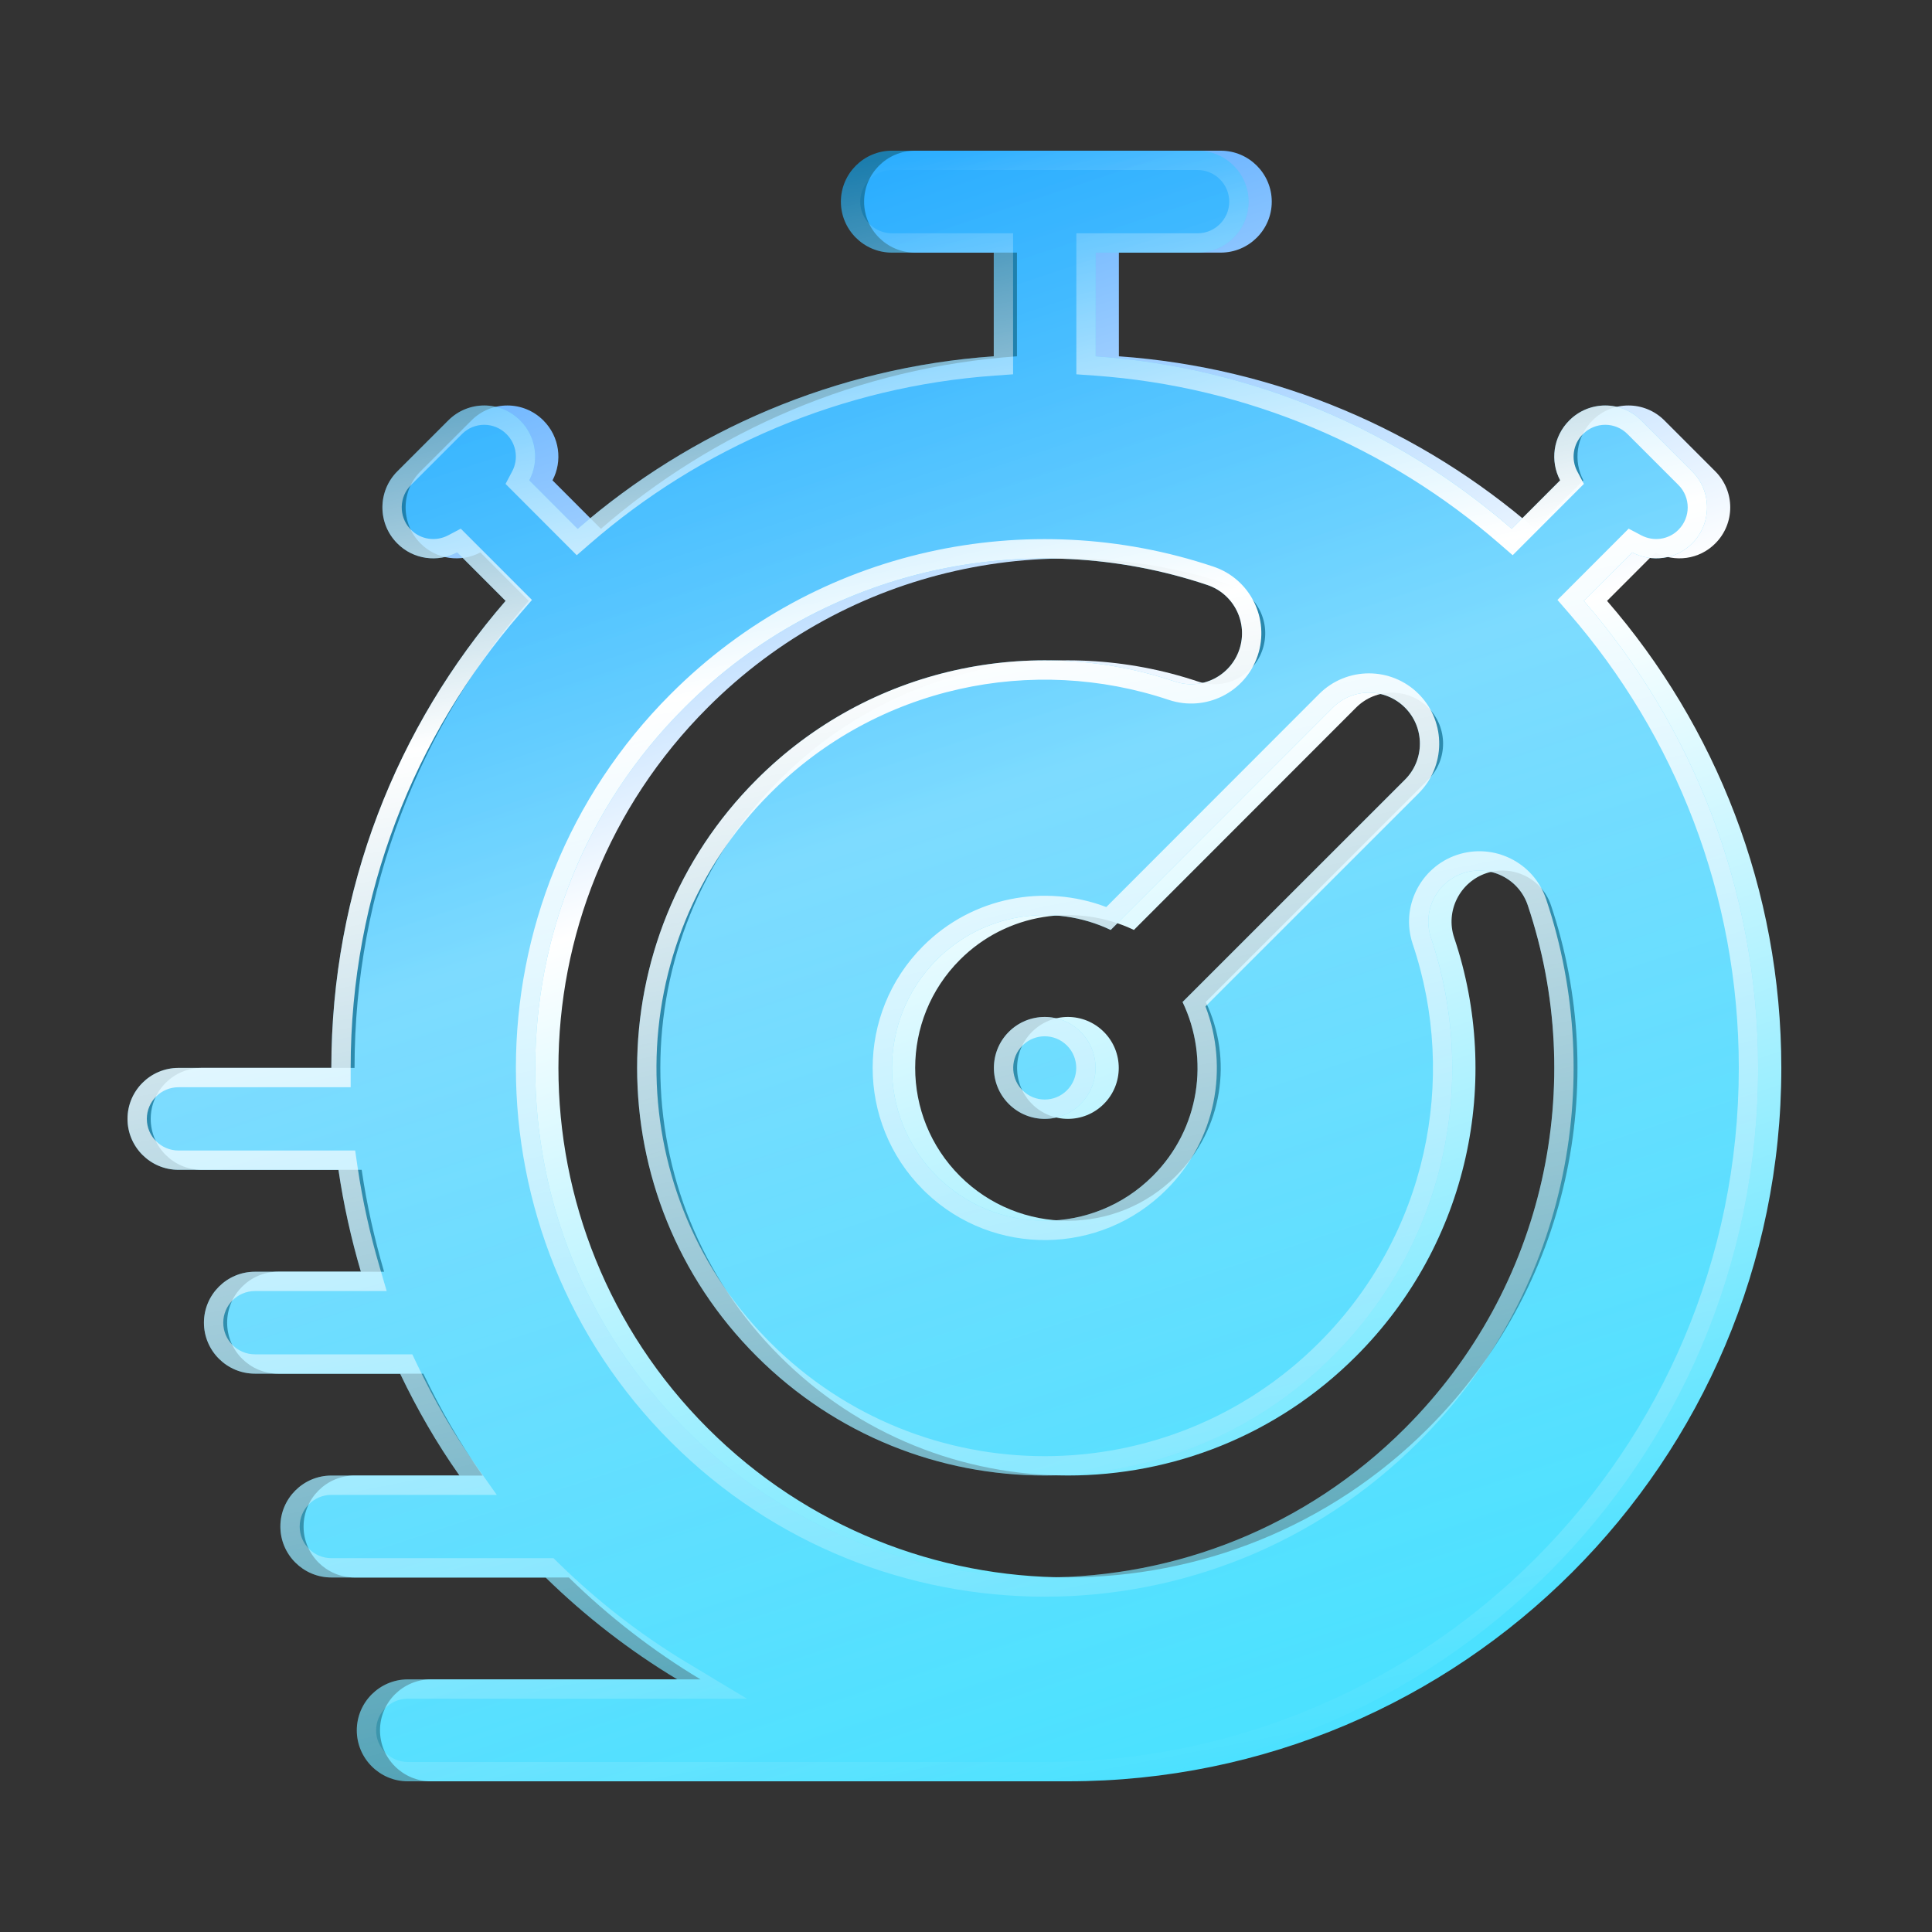 <svg viewBox="0 0 100 100" fill="none" xmlns="http://www.w3.org/2000/svg">
<rect x="0" y="0" width="100" height="100" fill="#333333" stroke="none"/>
<path fill-rule="evenodd" clip-rule="evenodd" d="M55.276 92.2C75.65 92.2 92.201 75.655 92.201 55.275C92.201 46.033 88.798 37.579 83.181 31.101L85.686 28.593C86.689 29.122 87.954 28.967 88.785 28.127C89.814 27.099 89.814 25.427 88.785 24.398L86.148 21.76C85.119 20.73 83.457 20.73 82.429 21.76C81.585 22.599 81.427 23.865 81.954 24.862L79.448 27.372C73.593 22.292 66.116 19.023 57.913 18.442V13.075H63.188C64.639 13.075 65.826 11.893 65.826 10.438C65.826 8.982 64.639 7.8 63.188 7.8H47.363C45.913 7.8 44.726 8.982 44.726 10.438C44.726 11.893 45.913 13.075 47.363 13.075H52.638V18.442C44.436 19.023 36.958 22.292 31.103 27.372L28.598 24.862C29.125 23.865 28.967 22.599 28.123 21.76C27.094 20.73 25.432 20.73 24.404 21.76L21.766 24.398C20.738 25.427 20.738 27.099 21.766 28.127C22.597 28.967 23.863 29.122 24.865 28.593L27.371 31.101C21.753 37.579 18.351 46.033 18.351 55.275H10.438C8.988 55.275 7.801 56.457 7.801 57.913C7.801 59.368 8.988 60.55 10.438 60.55H18.72C18.984 62.354 19.38 64.116 19.881 65.825H14.395C12.944 65.825 11.757 67.007 11.757 68.463C11.757 69.918 12.944 71.1 14.395 71.1H21.911C22.795 72.949 23.81 74.712 24.984 76.375H18.351C16.9 76.375 15.713 77.557 15.713 79.013C15.713 80.468 16.9 81.65 18.351 81.65H29.442C31.499 83.661 33.78 85.435 36.259 86.925H22.307C20.856 86.925 19.669 88.107 19.669 89.562C19.669 91.018 20.856 92.2 22.307 92.2H55.276ZM75.268 48.536C77.747 55.891 76.046 64.341 70.191 70.195C61.962 78.43 48.59 78.43 40.361 70.195C32.118 61.961 32.118 48.589 40.361 40.355C46.203 34.501 54.656 32.81 62.015 35.278C63.399 35.74 64.889 34.997 65.351 33.616C65.813 32.236 65.074 30.74 63.689 30.277C54.498 27.192 43.934 29.309 36.629 36.625C26.329 46.918 26.329 63.632 36.629 73.925C46.915 84.218 63.637 84.218 73.923 73.925C81.242 66.61 83.365 56.05 80.279 46.859C79.818 45.478 78.314 44.734 76.93 45.197C75.558 45.66 74.806 47.157 75.268 48.536ZM62.41 51.863L73.923 40.355C74.951 39.326 74.951 37.654 73.923 36.625C72.894 35.595 71.219 35.595 70.191 36.625L58.691 48.134C55.751 46.731 52.111 47.245 49.684 49.68C46.598 52.768 46.598 57.782 49.684 60.87C52.77 63.958 57.781 63.958 60.867 60.87C63.307 58.436 63.821 54.804 62.41 51.863ZM57.135 53.41C58.164 54.439 58.164 56.111 57.135 57.14C56.107 58.17 54.445 58.17 53.416 57.14C52.388 56.111 52.388 54.439 53.416 53.41C54.445 52.38 56.107 52.38 57.135 53.41Z" fill="url(#paint0_linear_17019_2626)"/>
<path fill-rule="evenodd" clip-rule="evenodd" d="M54.075 92.2C74.449 92.2 91 75.655 91 55.275C91 46.033 87.597 37.579 81.979 31.101L84.485 28.593C85.487 29.122 86.753 28.967 87.584 28.127C88.613 27.099 88.613 25.427 87.584 24.398L84.947 21.76C83.918 20.73 82.256 20.73 81.228 21.76C80.384 22.599 80.225 23.865 80.753 24.862L78.247 27.372C72.392 22.292 64.915 19.023 56.712 18.442V13.075H61.987C63.438 13.075 64.625 11.893 64.625 10.438C64.625 8.982 63.438 7.8 61.987 7.8H46.162C44.712 7.8 43.525 8.982 43.525 10.438C43.525 11.893 44.712 13.075 46.162 13.075H51.437V18.442C43.234 19.023 35.757 22.292 29.902 27.372L27.396 24.862C27.924 23.865 27.766 22.599 26.922 21.76C25.893 20.73 24.231 20.73 23.203 21.76L20.565 24.398C19.537 25.427 19.537 27.099 20.565 28.127C21.396 28.967 22.662 29.122 23.664 28.593L26.17 31.101C20.552 37.579 17.15 46.033 17.15 55.275H9.237C7.786 55.275 6.6 56.457 6.6 57.913C6.6 59.368 7.786 60.55 9.237 60.55H17.519C17.783 62.354 18.178 64.116 18.679 65.825H13.193C11.743 65.825 10.556 67.007 10.556 68.463C10.556 69.918 11.743 71.1 13.193 71.1H20.71C21.594 72.949 22.609 74.712 23.783 76.375H17.15C15.699 76.375 14.512 77.557 14.512 79.013C14.512 80.468 15.699 81.65 17.15 81.65H28.24C30.298 83.661 32.579 85.435 35.058 86.925H21.106C19.655 86.925 18.468 88.107 18.468 89.562C18.468 91.018 19.655 92.2 21.106 92.2H54.075ZM74.067 48.536C76.546 55.891 74.845 64.341 68.99 70.195C60.761 78.43 47.389 78.43 39.16 70.195C30.917 61.961 30.917 48.589 39.16 40.355C45.002 34.501 53.455 32.81 60.813 35.278C62.198 35.74 63.688 34.997 64.15 33.616C64.611 32.236 63.873 30.74 62.488 30.277C53.297 27.192 42.733 29.309 35.428 36.625C25.128 46.918 25.128 63.632 35.428 73.925C45.714 84.218 62.435 84.218 72.722 73.925C80.041 66.61 82.164 56.05 79.078 46.859C78.617 45.478 77.113 44.734 75.728 45.197C74.357 45.66 73.605 47.157 74.067 48.536ZM61.209 51.863L72.722 40.355C73.75 39.326 73.75 37.654 72.722 36.625C71.693 35.595 70.018 35.595 68.99 36.625L57.49 48.134C54.549 46.731 50.91 47.245 48.483 49.68C45.397 52.768 45.397 57.782 48.483 60.87C51.569 63.958 56.58 63.958 59.666 60.87C62.106 58.436 62.62 54.804 61.209 51.863ZM55.934 53.41C56.963 54.439 56.963 56.111 55.934 57.14C54.906 58.17 53.244 58.17 52.215 57.14C51.187 56.111 51.187 54.439 52.215 53.41C53.244 52.38 54.906 52.38 55.934 53.41Z" fill="url(#paint1_linear_17019_2626)" fill-opacity="0.6"/>
<path d="M61.987 7.8C63.438 7.8 64.625 8.982 64.625 10.438C64.625 11.893 63.438 13.075 61.987 13.075H56.712V18.442C64.915 19.023 72.392 22.292 78.247 27.372L80.753 24.862C80.225 23.865 80.384 22.599 81.228 21.76C82.256 20.73 83.918 20.73 84.947 21.76L87.584 24.398C88.613 25.427 88.613 27.099 87.584 28.127C86.753 28.967 85.487 29.122 84.485 28.593L81.98 31.101C87.597 37.579 91 46.033 91 55.275C91 75.655 74.449 92.2 54.075 92.2H21.106C19.655 92.2 18.468 91.018 18.468 89.562C18.468 88.107 19.655 86.925 21.106 86.925H35.058C32.579 85.435 30.298 83.661 28.24 81.65H17.15C15.699 81.65 14.512 80.468 14.512 79.013C14.512 77.557 15.699 76.375 17.15 76.375H23.783C22.609 74.712 21.594 72.949 20.71 71.1H13.193C11.743 71.1 10.556 69.918 10.556 68.463C10.556 67.007 11.743 65.825 13.193 65.825H18.68C18.178 64.116 17.783 62.354 17.519 60.55H9.237C7.786 60.55 6.6 59.368 6.6 57.913C6.6 56.457 7.786 55.275 9.237 55.275H17.15C17.15 46.033 20.552 37.579 26.17 31.101L23.664 28.593C22.662 29.122 21.396 28.967 20.565 28.127C19.537 27.099 19.537 25.427 20.565 24.398L23.203 21.76C24.231 20.73 25.893 20.73 26.922 21.76C27.766 22.599 27.924 23.865 27.396 24.862L29.902 27.372C35.757 22.292 43.234 19.023 51.437 18.442V13.075H46.162C44.712 13.075 43.525 11.893 43.525 10.438C43.525 8.982 44.712 7.8 46.162 7.8H61.987ZM46.162 8.8C45.263 8.8 44.525 9.535 44.525 10.438C44.525 11.34 45.263 12.075 46.162 12.075H52.437V19.374L51.508 19.44C43.529 20.004 36.255 23.184 30.557 28.127L29.853 28.738L26.167 25.047L26.512 24.394C26.84 23.776 26.74 22.99 26.217 22.47L26.215 22.468L26.214 22.467C25.576 21.828 24.548 21.828 23.91 22.467L21.272 25.105C20.654 25.723 20.635 26.718 21.214 27.359L21.272 27.42L21.276 27.424C21.784 27.937 22.568 28.041 23.198 27.708L23.85 27.364L27.535 31.053L26.925 31.756C21.459 38.059 18.15 46.283 18.15 55.275V56.275H9.237C8.337 56.275 7.6 57.01 7.6 57.913C7.6 58.815 8.337 59.55 9.237 59.55H18.383L18.508 60.405C18.765 62.16 19.15 63.876 19.639 65.544L20.015 66.825H13.193C12.294 66.825 11.556 67.56 11.556 68.463C11.556 69.365 12.294 70.1 13.193 70.1H21.341L21.613 70.669C22.474 72.472 23.462 74.186 24.6 75.799L25.713 77.375H17.15C16.25 77.375 15.512 78.11 15.512 79.013C15.512 79.915 16.25 80.65 17.15 80.65H28.648L28.939 80.935C30.942 82.893 33.163 84.619 35.573 86.068L38.663 87.925H21.106C20.206 87.925 19.468 88.66 19.468 89.562C19.468 90.465 20.206 91.2 21.106 91.2H54.075C73.897 91.2 90 75.103 90 55.275C90 46.283 86.69 38.059 81.224 31.756L80.614 31.053L84.299 27.364L84.952 27.708C85.582 28.041 86.365 27.937 86.873 27.424L86.877 27.42C87.515 26.782 87.515 25.743 86.877 25.105L84.239 22.467C83.601 21.828 82.573 21.828 81.935 22.467L81.934 22.468L81.932 22.47C81.409 22.99 81.31 23.776 81.637 24.394L81.982 25.047L78.296 28.738L77.592 28.127C71.894 23.184 64.621 20.004 56.642 19.44L55.712 19.374V12.075H61.987C62.887 12.075 63.625 11.34 63.625 10.438C63.625 9.535 62.887 8.8 61.987 8.8H46.162ZM34.721 35.918C42.305 28.323 53.269 26.129 62.805 29.328C64.717 29.968 65.734 32.033 65.098 33.933L65.098 33.933C64.461 35.838 62.404 36.864 60.496 36.226L60.495 36.226C53.481 33.874 45.43 35.487 39.867 41.061L39.866 41.062C32.076 48.844 32.016 61.446 39.684 69.303L39.866 69.488L39.867 69.489C47.705 77.332 60.444 77.332 68.282 69.489L68.283 69.488C73.86 63.913 75.482 55.863 73.119 48.856L73.119 48.854C72.481 46.948 73.518 44.888 75.409 44.25L75.41 44.249L75.412 44.249C77.315 43.612 79.388 44.633 80.027 46.542C83.228 56.079 81.026 67.038 73.429 74.632C62.752 85.315 45.397 85.315 34.72 74.632C24.03 63.948 24.03 46.601 34.721 35.918ZM62.488 30.277C53.297 27.192 42.733 29.309 35.428 36.625C25.128 46.918 25.128 63.632 35.428 73.925C45.714 84.218 62.435 84.218 72.722 73.925C80.041 66.61 82.164 56.05 79.078 46.859C78.617 45.478 77.113 44.734 75.728 45.197C74.357 45.66 73.606 47.157 74.067 48.536C76.546 55.891 74.845 64.341 68.99 70.195C60.761 78.43 47.388 78.43 39.159 70.195C30.917 61.961 30.917 48.589 39.159 40.355C45.001 34.501 53.455 32.81 60.813 35.278C62.198 35.74 63.688 34.997 64.15 33.616C64.611 32.236 63.873 30.74 62.488 30.277ZM68.282 35.918C69.702 34.498 72.01 34.498 73.429 35.918L73.494 35.985C74.848 37.409 74.826 39.665 73.429 41.062L62.395 52.092C63.614 55.273 62.942 59.013 60.373 61.577L60.373 61.577C56.951 65.001 51.428 65.055 47.94 61.738L47.776 61.577C44.3 58.098 44.3 52.452 47.776 48.973C50.333 46.408 54.08 45.737 57.261 46.949L68.282 35.918ZM72.722 36.625C71.693 35.595 70.019 35.595 68.99 36.625L57.49 48.134C54.549 46.731 50.91 47.245 48.483 49.679C45.397 52.768 45.397 57.782 48.483 60.871C51.569 63.958 56.58 63.958 59.666 60.871C62.106 58.436 62.62 54.804 61.209 51.864L72.722 40.355C73.75 39.326 73.75 37.654 72.722 36.625ZM52.215 53.41C53.244 52.38 54.906 52.38 55.934 53.41C56.963 54.439 56.963 56.111 55.934 57.14C54.906 58.17 53.244 58.17 52.215 57.14C51.187 56.111 51.187 54.439 52.215 53.41ZM55.227 54.117C54.589 53.478 53.561 53.478 52.923 54.117L52.922 54.117C52.304 54.736 52.285 55.73 52.864 56.372L52.922 56.433L52.923 56.433C53.561 57.072 54.589 57.072 55.227 56.433L55.227 56.433C55.865 55.795 55.865 54.755 55.227 54.117L55.227 54.117Z" fill="url(#paint2_linear_17019_2626)"/>
<defs>
<linearGradient id="paint0_linear_17019_2626" x1="18.595" y1="18.036" x2="44.212" y2="95.247" gradientUnits="userSpaceOnUse">
<stop stop-color="#5AACFF"/>
<stop offset="0.398" stop-color="white"/>
<stop offset="1" stop-color="#4CE1FF"/>
</linearGradient>
<linearGradient id="paint1_linear_17019_2626" x1="17.394" y1="18.036" x2="43.011" y2="95.247" gradientUnits="userSpaceOnUse">
<stop stop-color="#0DAFFF"/>
<stop offset="1" stop-color="#4CE1FF"/>
</linearGradient>
<linearGradient id="paint2_linear_17019_2626" x1="36.628" y1="9.984" x2="52.857" y2="93.488" gradientUnits="userSpaceOnUse">
<stop stop-color="white" stop-opacity="0"/>
<stop offset="0.299" stop-color="white"/>
<stop offset="1" stop-color="white" stop-opacity="0"/>
</linearGradient>
</defs>
</svg>
